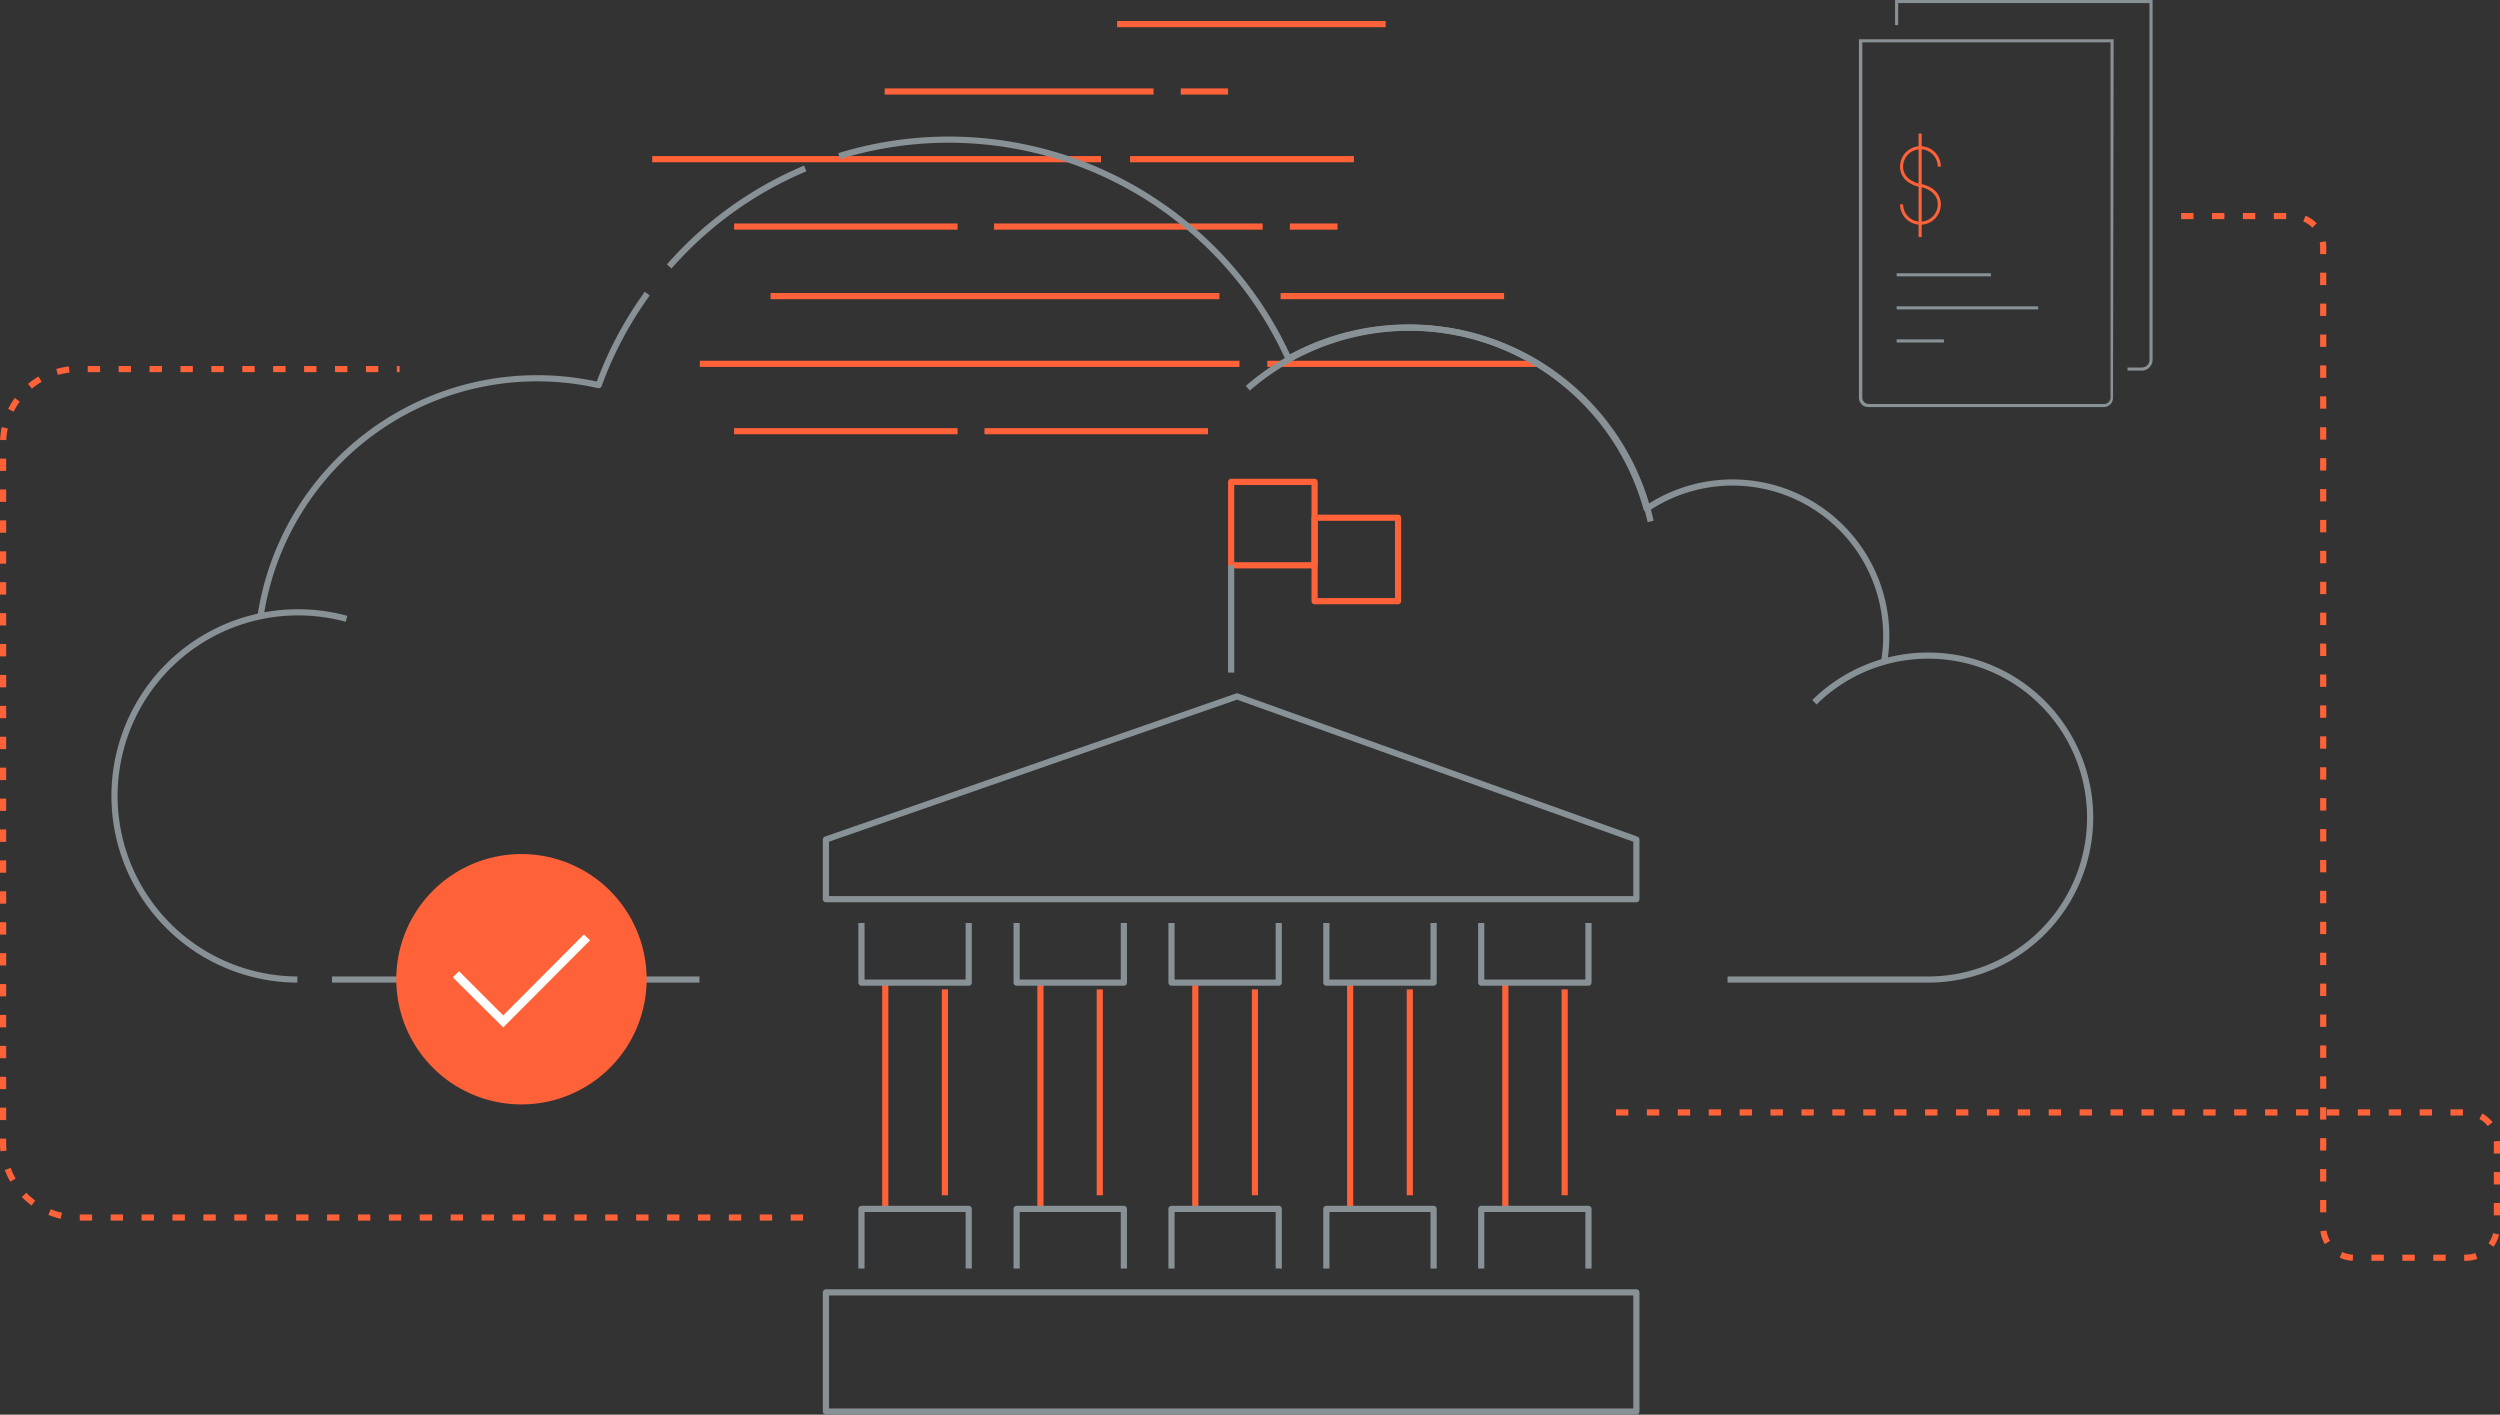 <svg xmlns="http://www.w3.org/2000/svg" width="808.8" height="457.67" viewBox="0 0 808.8 457.67">
    <rect x="0" y="0" width="808.8" height="457.67" fill="#333333" stroke="none"/>
    <defs>
        <clipPath id="clip-path">
            <path id="Rectangle_11004" fill="none" d="M0 0H808.8V457.67H0z"/>
        </clipPath>
        <style>
            .cls-10,.cls-3,.cls-4,.cls-6,.cls-7{fill:none}.cls-3,.cls-7{stroke:#879196}.cls-10,.cls-3,.cls-4{stroke-miterlimit:10}.cls-10,.cls-4,.cls-6{stroke:#ff6138}.cls-6,.cls-7{stroke-linejoin:round}.cls-10,.cls-6,.cls-7{stroke-width:2px}.cls-10{stroke-dasharray:4 6}
        </style>
    </defs>
    <g id="graphic-wipro-industry-financial">
        <g id="graphic-wipro-industry-financial-2" transform="translate(404.4 228.835)">
            <g id="Group_6379" clip-path="url(#clip-path)" transform="translate(-404.4 -228.835)">
                <path id="Path_10929" d="M688.3 119.4h4.6a3 3 0 0 0 3-3V.5h-82.3v7.6" class="cls-3"/>
                <path id="Line_795" d="M0 0L30.5 0" class="cls-3" transform="translate(613.6 88.9)"/>
                <path id="Line_796" d="M0 0L45.8 0" class="cls-3" transform="translate(613.6 99.6)"/>
                <path id="Line_797" d="M0 0L15.3 0" class="cls-3" transform="translate(613.6 110.3)"/>
                <path id="Path_10930" d="M615.2 66.1a6.1 6.1 0 1 0 12.2 0c0-3.4-2.8-5.5-6.1-6.1s-6.1-2.7-6.1-6.1a6.1 6.1 0 1 1 12.2 0" class="cls-4"/>
                <path id="Line_798" d="M0 0L0 33.5" class="cls-4" transform="translate(621.2 43.2)"/>
                <path id="Path_10931" fill="#879196" d="M682.8 13.7v114.9a2.1 2.1 0 0 1-2 2.1h-76.3a2.1 2.1 0 0 1-2-2.1V13.7h80.3m1-1h-82.4v115.9a3 3 0 0 0 3 3.1h76.2a3 3 0 0 0 3-3.1z"/>
                <path id="Line_799" d="M0 0L145.2 0" class="cls-6" transform="translate(249.3 95.8)"/>
                <path id="Line_800" d="M0 0L72.3 0" class="cls-6" transform="translate(414.3 95.8)"/>
                <path id="Line_801" d="M0 0L145.2 0" class="cls-6" transform="translate(211 51.5)"/>
                <path id="Line_802" d="M0 0L72.4 0" class="cls-6" transform="translate(365.6 51.5)"/>
                <path id="Line_803" d="M0 0L72.3 0" class="cls-6" transform="translate(237.5 139.5)"/>
                <path id="Line_804" d="M0 0L72.3 0" class="cls-6" transform="translate(318.5 139.5)"/>
                <path id="Line_805" d="M0 0L174.6 0" class="cls-6" transform="translate(226.4 117.7)"/>
                <path id="Line_806" d="M0 0L86.9 0" class="cls-6" transform="translate(410 117.7)"/>
                <path id="Line_807" d="M0 0L86.9 0" class="cls-6" transform="translate(361.4 7.8)"/>
                <path id="Line_808" d="M0 0L87 0" class="cls-6" transform="translate(286.2 29.6)"/>
                <path id="Line_809" d="M0 0L15.3 0" class="cls-6" transform="translate(382 29.6)"/>
                <path id="Line_810" d="M0 0L72.3 0" class="cls-6" transform="translate(237.5 73.3)"/>
                <path id="Line_811" d="M0 0L86.9 0" class="cls-6" transform="translate(321.6 73.3)"/>
                <path id="Line_812" d="M0 0L15.4 0" class="cls-6" transform="translate(417.3 73.3)"/>
                <path id="Path_10932" d="M260.5 54.5a120.8 120.8 0 0 0-44 31.7" class="cls-7"/>
                <path id="Path_10933" d="M416.8 115.9a120.7 120.7 0 0 0-145.3-65.4" class="cls-7"/>
                <path id="Path_10934" d="M558.9 316.9h64.9a52.4 52.4 0 1 0 0-104.8 52.3 52.3 0 0 0-36.8 15.1" class="cls-7"/>
                <path id="Line_813" d="M0 0L118.9 0" class="cls-7" transform="translate(107.4 316.9)"/>
                <path id="Path_10935" d="M96.2 316.9a59.4 59.4 0 1 1 15.9-116.7" class="cls-7"/>
                <path id="Path_10936" d="M209.4 95a120.2 120.2 0 0 0-15.7 29.6 90.5 90.5 0 0 0-109.4 74.7" class="cls-7"/>
                <path id="Path_10937" d="M609.5 214.4a49.735 49.735 0 0 0-76.8-49.8 79.9 79.9 0 0 0-116-48.5" class="cls-7"/>
                <path id="Path_10938" d="M403.7 125.6A79.8 79.8 0 0 1 534 168.7" class="cls-7"/>
                <path id="Path_10939" fill="#ff6138" d="M209.2 316.8a40.5 40.5 0 1 1-40.5-40.5 40.5 40.5 0 0 1 40.5 40.5"/>
                <path id="Path_10940" fill="#fff" d="M188.9 302.3l-26.1 26.2-14.3-14.3-2 2 16.3 16.2 28.1-28.2-2-1.9"/>
                <path id="Path_10941" d="M259.8 393.9H25a24.1 24.1 0 0 1-24-24V143.4a24.1 24.1 0 0 1 24-24h104.3" class="cls-10"/>
                <path id="Path_10942" d="M522.8 359.9h275a10 10 0 0 1 10 10v27a10 10 0 0 1-10 10h-36.2a10 10 0 0 1-10-10v-317a10 10 0 0 0-10-10h-40.7" class="cls-10"/>
                <path id="Rectangle_11001" d="M0 0H27V26.99H0z" class="cls-6" transform="translate(398.3 155.9)"/>
                <path id="Rectangle_11002" d="M0 0H27V26.99H0z" class="cls-6" transform="translate(425.3 167.5)"/>
                <path id="Line_814" d="M0 0L0 34.7" class="cls-7" transform="translate(398.3 182.9)"/>
                <path id="Line_815" d="M0 73.2L0 0" class="cls-6" transform="translate(286.4 317.9)"/>
                <path id="Line_816" d="M0 0L0 66.6" class="cls-6" transform="translate(305.7 320.1)"/>
                <path id="Line_817" d="M0 73.2L0 0" class="cls-6" transform="translate(336.6 317.9)"/>
                <path id="Line_818" d="M0 0L0 66.6" class="cls-6" transform="translate(355.8 320.1)"/>
                <path id="Line_819" d="M0 73.2L0 0" class="cls-6" transform="translate(386.7 317.9)"/>
                <path id="Line_820" d="M0 0L0 66.6" class="cls-6" transform="translate(406 320.1)"/>
                <path id="Line_821" d="M0 73.2L0 0" class="cls-6" transform="translate(436.8 317.9)"/>
                <path id="Line_822" d="M0 0L0 66.6" class="cls-6" transform="translate(456.1 320.1)"/>
                <path id="Line_823" d="M0 73.2L0 0" class="cls-6" transform="translate(487 317.9)"/>
                <path id="Line_824" d="M0 0L0 66.6" class="cls-6" transform="translate(506.2 320.1)"/>
                <path id="Path_10943" d="M313.4 298.6v19.3h-34.7v-19.3" class="cls-7"/>
                <path id="Path_10944" d="M363.6 298.6v19.3h-34.7v-19.3" class="cls-7"/>
                <path id="Path_10945" d="M413.7 298.6v19.3H379v-19.3" class="cls-7"/>
                <path id="Path_10946" d="M463.8 298.6v19.3h-34.7v-19.3" class="cls-7"/>
                <path id="Path_10947" d="M513.9 298.6v19.3h-34.7v-19.3" class="cls-7"/>
                <path id="Rectangle_11003" d="M0 0H262.2V38.56H0z" class="cls-7" transform="translate(267.2 418.1)"/>
                <path id="Path_10948" d="M529.4 290.9H267.2v-19.3l133-46.3 129.2 46.3z" class="cls-7"/>
                <path id="Path_10949" d="M313.4 410.4v-19.3h-34.7v19.3" class="cls-7"/>
                <path id="Path_10950" d="M363.6 410.4v-19.3h-34.7v19.3" class="cls-7"/>
                <path id="Path_10951" d="M413.7 410.4v-19.3H379v19.3" class="cls-7"/>
                <path id="Path_10952" d="M463.8 410.4v-19.3h-34.7v19.3" class="cls-7"/>
                <path id="Path_10953" d="M513.9 410.4v-19.3h-34.7v19.3" class="cls-7"/>
            </g>
        </g>
    </g>
</svg>
